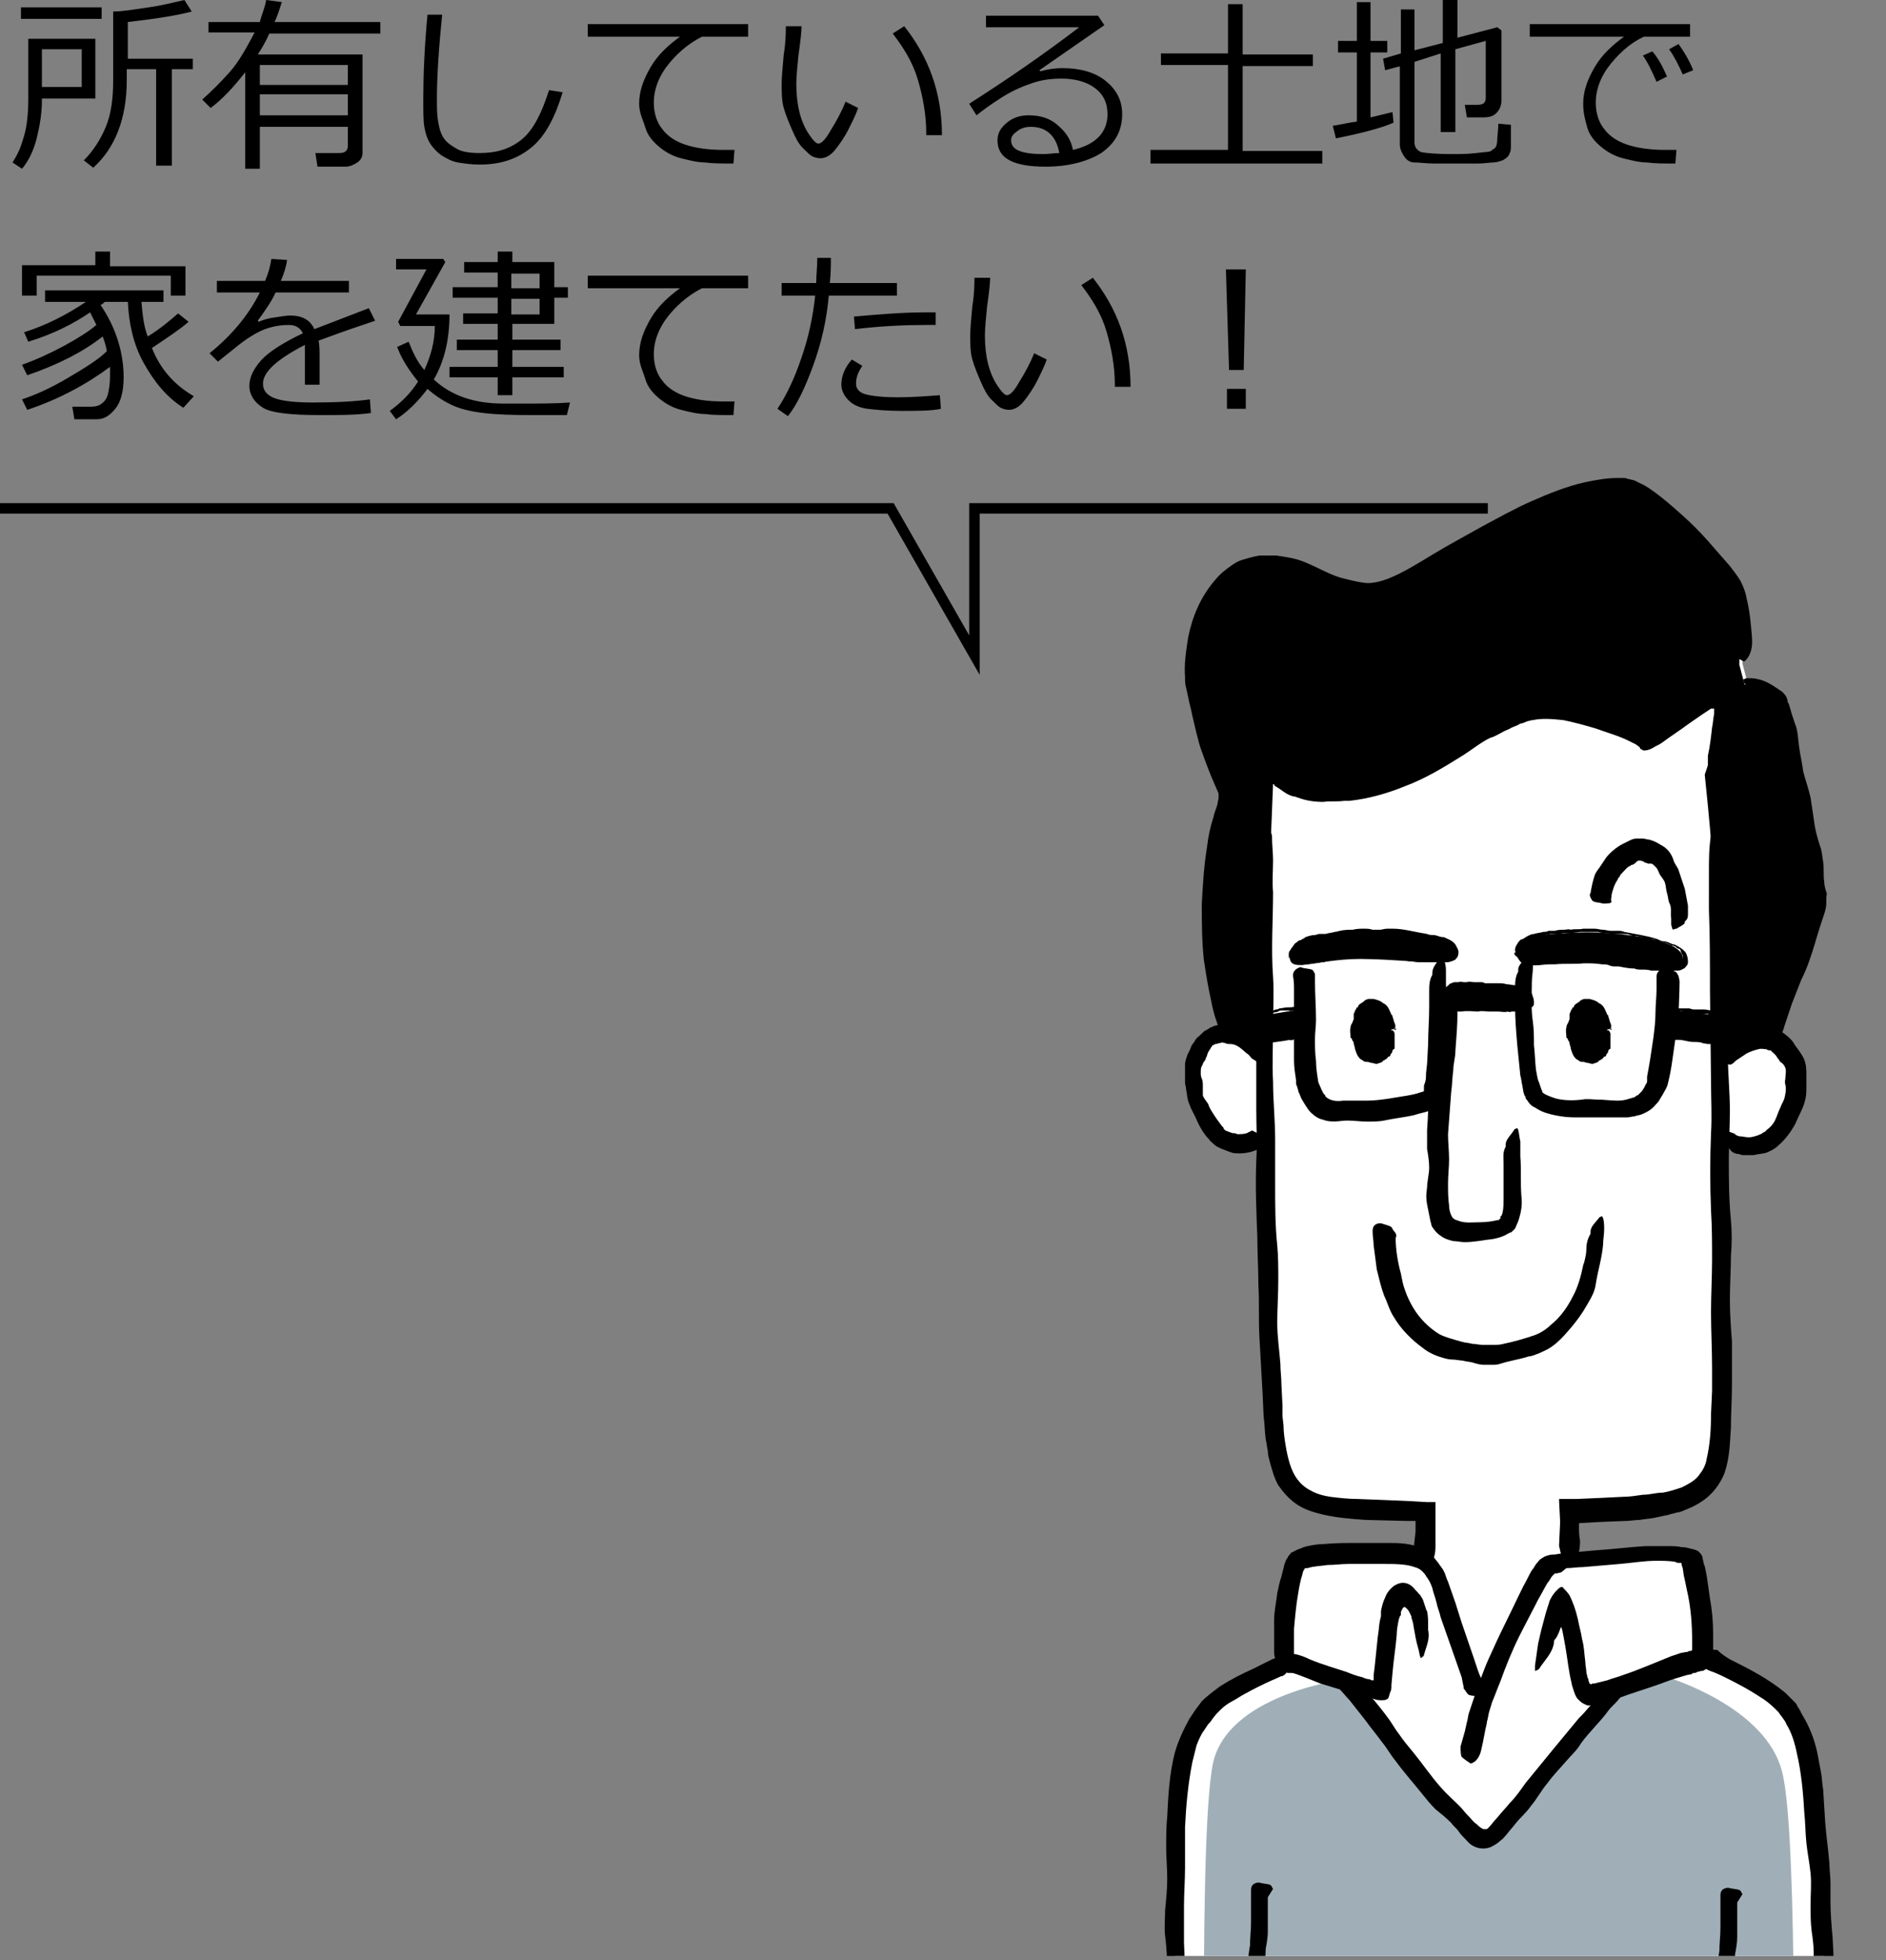 <svg version="1.1" id="レイヤー_1" xmlns="http://www.w3.org/2000/svg" xmlns:xlink="http://www.w3.org/1999/xlink" x="0" y="0" viewBox="0 0 180 187" xml:space="preserve"><rect x="0" y="0" width="180" height="187" fill="#808080" stroke="none"/><style>.st1{fill:#fff}.st2{fill:#a0afb7}</style><defs><path id="SVGID_12_" d="M99.8 37.3h79.6v149.3H99.8z"/></defs><clipPath id="SVGID_1_"><use xlink:href="#SVGID_12_" overflow="visible"/></clipPath><g clip-path="url(#SVGID_1_)"><path class="st1" d="M162.5 158.3c3.1 1.3 7 3.4 8.1 4.8 1.7 2.1 2.5 4.3 2.9 9.4 1.5 18.6-.1 39.8-.1 39.8h-61.1s-.6-24.8.3-40.3c.3-5.1 1.2-7.3 2.9-9.4 1.1-1.3 4.7-3.1 7.2-4.1v-.4c-.4-2.1.8-8.7 1.3-9.2.7-.6 6.7-.5 9.2-.5 2.4 0 3.3.6 4.3 2.6.8 1.6 3.9 11 3.9 11l.2.9c1.2-3.8 5.2-13.5 6.4-13.9 1.4-.4 13.4-1.2 13.8-.3.3.7 1.2 7.3.8 9.3l-.1.3z"/><path class="st1" d="M169.4 98.9c1-2.8 4.2-12.1 4.2-13.6 0-1.8-2.5-16.5-3.1-18.1-.6-1.5-3.7-2-3.7-2l-.5-1.9s.2-5.2-1-7.3c-1.2-2.2-8.1-9.2-10.5-9.2-7.9-.1-19.5 9.9-24.4 9.9-4.9 0-6.5-3.5-10.8-2.6-4.3.9-6 8.5-5.6 11.5.4 3 1.7 7.5 3 9.8.8 1.4-1.9 3.6-1.4 13.9.2 5 1.9 9.5 1.9 9.5h-.3c-.5 0-1 .1-1.4.5-3.2 2.5-1 8.6 1.4 9.4 2.4.7 3.5-.7 3.5-.7l.5-.3c0 12.7.1 25.6.6 29 .8 5.5 2.3 6.8 7.4 7 1.6.1 4.2.2 7.3.2v5.3l5 15.3 8.9-15.4-.4-5.1c4-.1 7.4-.4 9.2-.9 5.2-1.4 4.8-4.1 5-10.5.1-2.9.2-12.5.2-23.3l.2-1.3s1.1 1.4 3.5.7 5.1-6.8 1.9-9.4l-.6-.4z"/><path d="M117.2 98.9s-1.7-4.5-1.9-9.5c-.4-10.3 2.2-12.5 1.4-13.9-1.3-2.3-2.6-6.8-3-9.8-.4-3 1.2-10.5 5.6-11.5 4.3-.9 6 2.6 10.8 2.6 4.9 0 16.5-10 24.4-9.9 2.5 0 9.3 7 10.5 9.2 1.2 2.2 1 7.3 1 7.3l.5 1.9s3.1.4 3.7 2c.6 1.5 3.1 16.3 3.1 18.1 0 1.8-4.4 14.4-4.4 14.4s-1.9-1.1-4.7 1.2c0 0-.9-19.6-.9-20.5 0-.9-.6-6.6-.6-6.6s2.4-6.7 1.6-7.5c-.8-.9-7.3 4.2-7.3 4.2s-6-3.1-10.7-2.8c-4.7.3-10.9 7.7-16.5 7.8-5.6.1-8.3-.8-8.3-.8l-.8 20 .1 6c0-.1-1.2-1.7-3.6-1.9z"/><path class="st2" d="M128.4 160.2s-10.6 1.3-12.5 7.5c-1.6 5.1-.8 43.2-.8 43.2l56-1.1s.6-34.4-1-40.7c-1.5-6.3-11-9.1-11-9.1l-5.3 1.6s-11.4 13.9-12.4 13.9c-1.1 0-13-15.3-13-15.3z"/><path class="st2" d="M167.7 207.1c-.5-1.4-1.8-2.4-3.5-2.1-.2 0-.4.1-.6.1-.5-1.7-2.6-2.9-4.5-2-1.6.8-3.2 1.5-4.8 2.4-.6-1-1.8-1.7-3.2-1.4-2 .4-3.9.9-5.6 1.6-.6-.8-1.6-1.2-2.9-.9-2 .6-4.1 1.3-6.1 2-.6-1.6-2.9-2.4-4.6-1.8-.9.3-1.9.7-2.8 1.1-.7-1.5-2.5-2.4-4.2-1.5-2.7 1.5-5.5 2.5-8.3 3.7-3.8 1.6-1 7.4 2.8 5.7.4-.2.9-.4 1.3-.5.8 1.4 2.7 2.2 4.3 1.5 1.1-.4 2.2-.9 3.2-1.4.7 1.1 1.9 1.8 3.2 1.4 2-.5 3.9-1.1 5.8-1.8.7 1.7 2.9 2.7 5 1.3.4-.3.7-.5 1.1-.7 0 2.4 3 3.9 5.3 2.3 1.4-1 2.9-1.8 4.4-2.7.9.7 2.2 1.1 3.4.6 1.3-.5 2.6-1 3.9-1.4.3 1.6 1.6 2.9 3.5 2.4 1.5-.4 3-.8 4.5-1.3 4.1-1.4 3.1-7.3-.6-6.6z"/><path d="M164.3 99.8c.6-.5 1.2-1 1.9-1.3.4-.2.8-.2 1.2-.3.2 0 .5-.1.7-.1h.8l.4.1c.1 0 .2.1.4.1.2.1.5.2.7.4.4.3.7.6.9 1 .3.4.7.9.9 1.4.2.5.2 1 .2 1.5v1.4c0 .7-.2 1.4-.5 2-.2.4-.4.9-.6 1.3-.4.7-.9 1.4-1.6 2-.3.3-.7.5-1.2.7l-.6.1c-.2 0-.4.1-.6.1h-.8c-.2 0-.3 0-.5-.1-.4 0-.8-.2-1-.6 0-.1-.1-.1-.1-.1-.2-.1-.2-.3-.3-.5v-.7c0-.1.1-.2.2-.3h.1c.1.1.3.1.5.2.1 0 .2.1.3.2.1 0 .2.1.3.1.3 0 .6.1.9.1.3 0 .6-.1.9-.2.2-.1.3-.1.4-.2.1-.1.3-.1.4-.3.3-.2.6-.5.8-.9.2-.4.3-.8.5-1.2.1-.3.3-.6.4-.9.1-.4.2-.9.1-1.3-.1-.3 0-.5 0-.7 0-.3.1-.6 0-.9-.1-.3-.3-.5-.5-.6-.1-.2-.3-.4-.4-.6l-.2-.2-.1-.1s-.1 0-.1-.1c-.1-.1-.1-.1-.2-.1s-.2 0-.3-.1c-.2 0-.5-.1-.8 0-.4.1-.7.2-1.1.4l-.9.6c-.2.1-.3.3-.5.4-.1.1-.3.1-.7-.1l-.1-.1c-.2-.3-.5-.5-.6-.8-.1-.2 0-.3 0-.4l.4-.3zM120.3 109.5c-.8.5-1.8.6-2.6.5-.4-.1-.8-.3-1.1-.4-.2-.1-.5-.2-.7-.4-.2-.2-.4-.3-.5-.5-.6-.6-1-1.4-1.3-2.1l-.3-.6c-.1-.2-.2-.4-.3-.7-.2-.4-.2-.9-.3-1.4 0-.2-.1-.4-.1-.6v-.7-1.1c0-.2.1-.4.1-.5.1-.2.1-.4.2-.5.1-.2.2-.4.3-.7.1-.2.3-.4.4-.6.1-.2.3-.3.5-.5l.2-.2c.1-.1.2-.2.3-.2.1-.1.2-.1.3-.2.1-.1.3-.1.4-.2.3-.1.5-.1.8-.2 1-.1 1.8.3 2.5.6.1 0 .1.1.2.1.2.2.4.3.6.5.3.2.5.4.5.9 0 .1 0 .1.1.1.2.2 0 .7-.1 1.1 0 .1-.1.2-.2.3h-.2c-.2-.1-.3-.2-.5-.3-.2-.2-.3-.4-.5-.5-.5-.4-.9-.9-1.6-.9-.2 0-.3 0-.5-.1-.1 0-.3-.1-.4 0-.2 0-.3.1-.5.1-.1 0-.1.1-.2.1s-.1.1-.2.2c-.1.2-.2.3-.3.5-.1.2-.1.4-.2.5 0 .1-.1.3-.2.4-.1.1-.1.3-.2.4-.1.2-.1.4-.1.6 0 .2 0 .4.1.6.1.2.1.5.1.7v.9c.1.3.3.5.5.8.1.3.2.5.4.8.3.5.6.9.9 1.3.1.1.2.2.2.3l.1.1s.1.1.2.1c.2.1.3.1.5.2.2 0 .3 0 .5.1.3 0 .6 0 .9-.1.1 0 .1-.1.2-.1s.1-.1.2-.1c.1-.1.2 0 .6.2l.1.1c.2.2.5.5.6.8.1.2 0 .3-.1.4 0 0-.1.1-.3.1zM151.8 85.2c.1-.6.2-1.1.4-1.7.1-.3.3-.5.5-.8l.6-.9c.4-.5 1-1 1.6-1.3l.6-.3c.2-.1.4-.2.7-.2h.6c.2 0 .4.1.6.1.4.1.8.3 1.1.5.6.3 1 .8 1.2 1.4.1.4.4.7.5 1l.6 1.8c.1.5.2 1.1.3 1.6v.8c0 .2 0 .5-.3.7v.1c0 .2-.5.4-.8.6 0 0-.2 0-.3.1l-.1-.1c0-.1-.1-.3-.1-.4v-.6c-.1-.5.1-1-.2-1.5-.1-.3-.1-.6-.2-.9-.1-.3-.1-.7-.2-1-.1-.3-.4-.6-.5-.8-.1-.2-.2-.5-.3-.6-.2-.2-.4-.5-.7-.4-.2 0-.2-.1-.4-.1-.1-.1-.3-.2-.5-.2-.1 0-.2 0-.3.1l-.2.2c-.1 0-.1.1-.2.1s-.1 0-.2.1c-.3.1-.5.4-.8.7-.1.1-.2.2-.2.3-.1.1-.2.2-.2.3-.2.3-.3.5-.4.8-.1.3-.2.6-.2.8 0 .2-.1.3 0 .5 0 .1-.1.2-.6.2h-.2c-.3-.1-.7-.1-.9-.2-.2-.1-.2-.2-.2-.2-.2-.3-.2-.5-.1-.6zM133.2 118.1c0 1.1.2 2.3.5 3.4.1.5.2 1.1.4 1.6.2.6.5 1.2.8 1.7.3.5.7 1 1.1 1.4.4.4.9.8 1.4 1.1.6.3 1.4.5 2.1.7.3.1.7.1 1 .2.3 0 .7.1 1 .1h1c.3 0 .7 0 1-.1 1-.2 2-.5 2.9-.8.6-.2 1.2-.6 1.6-1 .9-.7 1.6-1.7 2.1-2.7.5-.9.8-2 1-3 0-.1.1-.2.1-.3.1-.4.2-.8.2-1.2 0-.5.1-1 .4-1.5v-.2c0-.5.5-.9.8-1.3 0-.1.2-.1.3-.2 0 .1.1.2.1.2.1.4.1.7.1 1.1 0 .5-.1.9-.1 1.4-.1 1.3-.5 2.5-.7 3.8-.1.8-.5 1.4-.9 2.1-.4.7-.9 1.4-1.5 2.1-.6.7-1.2 1.4-2 1.9-.3.2-.6.3-1 .5-.3.1-.7.3-1 .3-.9.3-1.8.4-2.7.7-.3.1-.5.1-.8.1h-.8c-.3 0-.7-.1-1-.2-.3-.1-.7-.1-1-.2-.3 0-.6-.1-1-.1-.3 0-.7-.1-1-.2-.7-.2-1.3-.5-1.8-.9-1.1-.8-2.1-1.8-2.8-3-.4-.6-.6-1.4-.9-2-.3-.8-.5-1.7-.7-2.5-.1-.8-.2-1.5-.3-2.3 0-.4-.1-.9-.1-1.3s.1-.7.6-.8h.2c.3.1.7.2.9.3.2.1.2.3.3.4.3.3.3.5.2.7zM163 72.1c.2-.9.3-1.8.4-2.7.1-.4.1-.9.2-1.3v-.4-.1H163.3l-.3.2-.6.4-1.3.9c-.8.6-1.6 1.1-2.4 1.7l-.3.2-.4.2c-.3.2-.7.4-1.1.4-.1 0-.2-.1-.2-.1-.1 0-.2-.1-.2-.2-.1-.1-.4-.3-.4-.3l-.6-.3c-1-.5-2.1-.8-3.2-1.2-1-.3-2.1-.6-3.1-.8-1-.1-2-.2-2.9 0-.2 0-.4.1-.5.1l-.5.2c-.2 0-.3.1-.5.2l-.5.2c-.3.2-.7.3-1 .5-.4.2-.7.4-1.1.5-1 .5-1.8 1.2-2.8 1.8-1.6 1-3.4 2.1-5.3 2.8-1.7.7-3.5 1.2-5.3 1.4h-.5c-.7.1-1.3 0-2 .1-.8 0-1.6-.1-2.4-.4-.1 0-.2-.1-.3-.1-.8-.1-1.3-.7-1.9-1-.1-.1-.1-.2-.2-.4.1 0 .2-.1.3-.1.5 0 1 0 1.6.1.7 0 1.3.1 2 .1h2.7c.4 0 .9-.1 1.3-.2s.9-.2 1.3-.3c.5-.2 1-.3 1.5-.5s1-.3 1.5-.5c1.1-.5 2.1-.9 3.1-1.6 1.1-.6 2-1.4 3.1-2.1.8-.6 1.8-1 2.7-1.5l.9-.4 1-.4c.3-.1.7-.2 1.1-.3.4-.1.7-.2 1.1-.2.8-.1 1.7-.1 2.5.1 1 .1 1.9.5 2.8.7.9.2 1.8.4 2.7.7.9.3 1.8.8 2.6 1.2l.5-.3.5-.4 2.2-1.6c.4-.3.8-.6 1.3-.8l.7-.4.5-.3.6-.3c.5-.2.9-.4 1.3-.4.2 0 .3 0 .5.1s.3.3.3.4c.1.2.1.3.2.6v.7c0 .3 0 .5-.1.8V68.1c-.2 1.1-.3 2.2-.5 3.3l-.3 1.8c-.1.5-.3.9-.8 1.1-.1 0-.1.1-.2 0-.3-.2-.7-.3-.9-.5-.1-.2-.1-.4-.1-.7v-1z"/><path d="M168.5 97.9c.4-1.2.8-2.3 1.2-3.5.2-.6.5-1.1.7-1.7.3-.6.5-1.3.7-2 .4-1.2.9-2.5 1.2-3.7.1-.4.2-.8.2-1.1v-.3-.2c0-.1 0-.3-.1-.5-.1-.7-.1-1.4-.3-2.2-.1-.7-.2-1.4-.4-2.1-.2-1.1-.5-2.2-.6-3.3-.1-.7-.3-1.5-.4-2.2-.2-1.3-.5-2.6-.8-3.8-.1-.6-.2-1.1-.4-1.7-.1-.6-.3-1.1-.4-1.6v-.3c0-.1 0-.2-.1-.2v-.1c0-.1-.1-.2-.2-.2-.3-.2-.6-.4-1-.8 0-.1-.1-.1-.2-.1-.4-.1-.7-.7-1.1-1.1-.1-.1-.1-.2-.1-.4.1 0 .2-.1.3-.1.4 0 .8 0 1.1.1.5.1.9.3 1.4.6l.9.6c.1.1.3.3.4.5l.1.3c0 .1 0 .2.1.3.1.3.2.6.3 1l.3.9c.3.7.3 1.5.4 2.2.1.8.3 1.6.4 2.4.2.8.5 1.6.7 2.5.1.7.2 1.3.3 2 .1.9.3 1.7.6 2.6.2.5.2 1 .3 1.5.1.6 0 1.3.1 1.9 0 .3.1.7.2 1 .1.1 0 .4 0 .6v.5c0 .3-.1.7-.2 1l-.3.9c-.4 1.2-.7 2.4-1.1 3.5-.2.6-.5 1.3-.8 1.9-.3.8-.6 1.5-.9 2.3l-.7 2.1c-.1.4-.3.8-.4 1.2-.1.3-.3.6-.8.6h-.2c-.3-.2-.6-.3-.8-.5-.1-.1-.1-.3-.1-.5l.5-.8zM164.9 59.4c-.1-.8-.3-1.6-.5-2.3-.1-.2-.1-.3-.2-.4-.1-.1-.2-.3-.3-.5-.2-.3-.5-.6-.8-1-1.1-1.3-2.3-2.5-3.5-3.7-1.2-1.1-2.4-2.3-3.8-3.2-.4-.2-.8-.4-1.1-.5h-1.2c-.9.1-1.8.3-2.8.5-1.7.5-3.5 1.2-5.1 2-1.7.8-3.3 1.7-5 2.6-2 1.1-3.9 2.4-6 3.4-1 .5-2 .9-3.2 1.2-.6.1-1.3.2-1.8.1-.3 0-.6 0-.9-.1-.3 0-.6-.1-.9-.2-1.1-.2-2.1-.7-3-1.1-.9-.4-1.8-.9-2.6-1.1-.7-.2-1.3-.2-2-.1-.3.1-.7.1-1 .2-.3.1-.6.2-.8.4-1.1.7-1.9 1.9-2.5 3.3-.4.9-.7 1.9-.9 2.8-.2 1-.3 2-.3 2.9 0 .4 0 .8.1 1.2.1.4.2.9.3 1.3.1.4.2.9.3 1.3.1.4.2.9.4 1.3.5 1.7 1.1 3.5 1.9 5v.1c.1.2.2.4.2.6 0 .2.1.4.1.6v.5c0 .1 0 .3-.1.4-.1.5-.2.9-.3 1.3-.2.8-.4 1.5-.6 2.3-.3 1.5-.5 3.1-.5 4.7 0 .3-.1.6-.1 1v3.5c.1.7.1 1.5.2 2.2 0 .4 0 .7.1 1.1v1.1c0 .2 0 .4.1.6.3 1.4.1 2.6.2 3.9 0 .2-.1.4-.2.5l-.3-.6c-.4-1-.7-1.9-.9-3-.3-1.3-.5-2.6-.7-3.9-.2-1.8-.2-3.6-.2-5.4.1-1.8.2-3.6.5-5.4.1-.9.3-1.9.6-2.8.1-.5.3-.9.4-1.3 0-.2.1-.4.1-.6v-.2-.2l-.3-.7c-.5-1.1-.9-2.2-1.3-3.3-.4-1.1-.6-2.2-.9-3.4-.1-.6-.3-1.2-.4-1.8l-.2-.9c-.1-.3-.1-.7-.1-1-.1-1.3.1-2.5.3-3.8.4-2 1.2-3.9 2.6-5.5.4-.5 1-1 1.6-1.4.3-.2.6-.4 1-.5.3-.1.7-.2 1.1-.3l.5-.1h1.6c.7.1 1.4.2 2.1.4 1.5.5 2.7 1.3 4 1.7.8.2 1.5.4 2.3.5.7.1 1.5-.1 2.3-.4 1.5-.6 2.9-1.5 4.4-2.4 1.5-.9 3-1.7 4.6-2.6 1.5-.8 3.1-1.7 4.7-2.4s3.3-1.4 5.1-1.8c1-.2 2-.4 3.1-.4h.4c.2 0 .4 0 .6.1.2 0 .3.1.5.1.2.1.3.1.4.2.5.2 1 .5 1.4.8 1 .7 1.9 1.5 2.8 2.3.9.8 1.7 1.6 2.5 2.5l2.1 2.4c.3.4.7.9 1 1.4.3.6.5 1.1.6 1.7.3 1.2.4 2.4.5 3.6.1 1-.1 1.8-.6 2.3-.1.1-.1.1-.2.1-.3-.2-.7-.3-.9-.7-.2-.2-.2-.8-.3-1.2v-.1c-.2-.4-.2-1.1-.3-1.7z"/><path d="M125.5 93.6c0 1.2.1 2.5.1 3.7 0 .6-.1 1.2-.1 1.8 0 .7 0 1.4.1 2.1 0 .6.1 1.3.2 1.9 0 .2.2.5.3.8l.2.4c.1.1.2.2.2.3.4.4 1 .5 1.7.4h2.3c.7 0 1.4-.1 2.1-.2 1.1-.2 2.2-.3 3-.6.1 0 .3-.1.3-.1v-.1-.2c0-.2 0-.3.1-.5.1-.3.1-.6.1-.9l.1-.9.1-1.9c0-1.2.1-2.3.1-3.5v-.3-1.2c0-.5 0-1.1.3-1.6v-.2c0-.5.4-.9.7-1.4 0-.1.2-.1.3-.2 0 .1.1.1.1.2.1.4.2.8.2 1.1v1.4c.1 1.3-.2 2.5 0 3.8.1.7 0 1.5-.1 2.2-.1.8-.2 1.6-.2 2.5 0 .4 0 .9-.1 1.3 0 .2 0 .5-.1.7 0 .1 0 .2-.1.4s-.1.3-.2.5c-.4.5-.8.7-1.2.8-.4.1-.8.2-1.1.3-.9.2-1.9.3-2.8.5-.5.1-1.1.1-1.6.1-.6 0-1.3-.1-1.9-.1-.6 0-1.3.2-2.1 0-.2-.1-.4-.1-.6-.2-.2-.1-.4-.2-.6-.4-.4-.3-.6-.7-.8-1l-.3-.5-.2-.5c-.1-.1-.1-.4-.2-.6 0-.1-.1-.2-.1-.3v-.3c-.1-.7-.2-1.3-.2-1.9v-2.1-4.7c0-.4 0-.8-.1-1.3 0-.3.1-.6.6-.8.1 0 .1-.1.2 0 .3.1.7.1 1 .2.2.1.2.3.3.4v.7z"/><path d="M123.1 91.3s0-1.3 2.1-1.7c2.1-.4 4.3-.7 6.9-.6 4.3.1 6.8.8 6.7 2.1-.1 1.2-3.8.5-8.1.4-4.8-.2-7.6 1.5-7.6-.2z"/><path d="M123.1 91.3c.1.1.2.1.2.1.1.1.2.1.2.2 0 0 0 .1.1.1.1.1.4.1.6.1H124.5c.4 0 .9-.1 1.3-.1.3 0 .6-.1.9-.2h.5c.6-.1 1.2-.2 1.9-.2h1.5c.3 0 .6.1 1 0 .3 0 .5 0 .8.1h.3c.3 0 .6.1.9.1H137.8c.2-.1.5-.1.7-.2.1-.1.2-.2.2-.3 0-.1-.1-.2-.1-.3-.1-.1-.1-.1-.1-.2s-.1-.2-.2-.2-.2-.1-.3-.1c-.1 0-.2-.1-.3-.1h-.1c-.3-.1-.7-.2-1.1-.3-.1 0-.3 0-.4-.1-.1 0-.3-.1-.4-.1h-.3c-.2 0-.5 0-.7-.1h-.1c-.1 0-.2-.1-.4-.1h-4.3c-.3 0-.5 0-.8.1-.3.1-.6.1-.9.1-.2 0-.5 0-.7.1-.4.1-.9.1-1.3.2-.3.1-.7.1-1 .2-.2.1-.3.1-.5.2h-.1c-.1 0-.2.1-.2.1l-.2.2-.2.2-.2.2-.1.1-.1.1c-.3-.1-.4 0-.5.1-.1 0-.1 0-.1-.2 0-.1 0-.3.1-.4.1-.1.1-.2.2-.3.1-.1.2-.3.3-.4.2-.1.3-.3.5-.3.2-.1.4-.2.5-.3.3-.1.6-.2.9-.2.1 0 .3-.1.4-.1h.6c.3-.1.6-.1.9-.2.2 0 .4-.1.5-.1.4-.1.8-.1 1.2-.1.4-.1.7-.1 1.1-.1.3 0 .5 0 .8.1h.7c.2 0 .4-.1.7-.1h.6c.5 0 1.1.1 1.6.2s1 .2 1.6.3c.2.1.4.1.6.1.3 0 .6.2.9.2h.1c.4.2.8.3 1.1.7.1.2.3.5.3.7 0 .1 0 .3-.1.5-.1.1-.2.3-.3.3-.2.1-.5.2-.7.2h-2.3-.1c-.3 0-.6 0-1-.1-.2 0-.4 0-.6-.1-.5 0-1-.1-1.5-.1H131.7c-.2-.1-.5 0-.7-.1h-1.7c-.9.1-1.8.1-2.7.3-.1 0-.2.1-.3.1h-.2c-.5.1-.9.1-1.4.2-.2 0-.5.1-.7 0-.1 0-.3 0-.4-.1-.1-.1-.3-.2-.4-.3-.1-.1-.1-.2-.2-.3-.2.1-.2.1.1 0zM137.6 95.5s-.4-1 1.2-1.5c.5-.1 4.6.1 5 .1 1.8.1 2.2.5 2.2 1.5s-4.8.6-6.1.6c-.8 0-2.2.3-2.3-.7z"/><path d="M137.6 95.5c.1 0 .1 0 .2.1.1 0 .1 0 .1.1v.1c.1.1.2.2.3.2h.2c.2.1.5.1.7.1h5.5c.2 0 .3-.1.5-.1h.2c.1 0 .2 0 .2-.1.1 0 .2-.1.2-.1 0-.1.1-.1.1-.1v-.1c0-.1.1-.2 0-.3 0-.1 0-.2-.1-.2v-.2c0-.1 0-.1-.1-.1s-.1-.1-.1-.1c-.1 0-.1 0-.2-.1h-.1c-.2-.1-.4-.1-.6-.1h-.2c-.1 0-.1 0-.2-.1h-.1c-.1 0-.3 0-.4-.1H143.4 138.6c-.2.1-.4.1-.5.2l-.2.2c-.1.1-.1.1-.1.2v.2s0 .1-.1.2c0 .1 0 .2-.1.2h-.1c-.1-.1-.1-.3 0-.5 0-.1 0-.2.1-.3 0-.1.1-.2.2-.3l.3-.3c.1-.1.2-.1.2-.2l.2-.1c.1 0 .2-.1.3-.1h.4c.2-.1.4 0 .5 0h.3c.2-.1.5 0 .7 0h.6c.1 0 .3 0 .4.1H142.9c.3 0 .6 0 .9.1.3 0 .6.1.9.1.1 0 .2.1.4.1s.3.1.5.1c.1.1.2.1.3.2l.2.2c0 .1.1.1.1.2.1.3.2.5.2.8v.2c0 .1-.1.2-.1.2-.1.1-.3.2-.4.2-.1.1-.3.1-.4.1-.2.1-.4.1-.6.2h-.6c-.1 0-.2.1-.4 0-.3.1-.6 0-.9 0h-.9c-.3 0-.7-.1-1 0-.5 0-1-.1-1.6 0h-.2-.9c-.1 0-.3 0-.5-.1s-.3-.2-.4-.4c0-.1 0-.1-.1-.2 0-.2 0-.2.2-.3zM158.5 98.2s-.5-1.6.5-1.8c.5-.1 4.6.4 5 .5 1.8.2 1.4 1.1 1.3 2.1-.1 1-4 .2-5.3.1-.9-.2-1.4-.4-1.5-.9z"/><path d="M158.5 98.2c.1 0 .1 0 .2.1.1 0 .1.1.1.1v.1l.1.1.1.1h.2c.2.1.4.1.6.2h.5c.1 0 .2.1.2.1.3 0 .6.1.9.1h.8c.2 0 .3.1.5.1h1.6c.1 0 .2 0 .4-.1.1 0 .3-.1.3-.2l.1-.1v-.2c0-.1 0-.2.1-.3 0-.1.1-.3.1-.4v-.3c0-.1 0-.1-.1-.2v-.1c0-.1 0-.1-.1-.1 0 0-.1 0-.1-.1h-.2-.1c-.2-.1-.3-.1-.5-.1h-.2c-.1 0-.1-.1-.2-.1h-.1c-.1 0-.2 0-.4-.1h-.1c-.1 0-.1 0-.2-.1h-.7c-.3 0-.6 0-.9-.1h-.5c-.1 0-.2 0-.2-.1-.1 0-.3-.1-.4 0h-1.4-.1l-.3.3v.5c0 .1 0 .2.1.3 0 .1 0 .1-.1.2.1.3.1.3 0 .4h-.1c-.1-.1-.1-.2-.1-.4v-.2-.6c0-.2.1-.4.3-.5.1-.1.2-.1.3-.2.1 0 .1 0 .2-.1h2.1c.1 0 .3.1.4.1h1c.3 0 .5.1.8.1.3.1.5.1.8.2.1 0 .2.1.3.1.2 0 .3.1.5.1.2.1.4.3.6.5.1.3.1.5.1.7 0 .2-.1.4-.1.6 0 .1 0 .2-.1.4-.1.3-.3.4-.5.5-.2 0-.4.1-.5.1-.1 0-.2.1-.3 0-.3.1-.6 0-.8 0h-.5c-.1-.1-.3 0-.4-.1-.3-.1-.6-.1-.9-.1-.5 0-.9-.2-1.4-.2h-.2-.1c-.2 0-.5-.1-.7-.1-.2-.1-.6-.2-.7-.6 0-.1 0-.1-.1-.2-.1 0-.1-.1.1-.1zM118.7 99.1s-.9-1.4 0-1.8c.5-.2 4.5-.9 4.9-.9 1.7-.3 1.6.6 1.8 1.7.2 1-3.8 1.3-5.1 1.5-.8.1-1.4 0-1.6-.5z"/><path d="M118.7 99.1h.2c.1 0 .1 0 .1.1v.1l.1.1h.4c.2.1.4 0 .6 0 .2 0 .3-.1.5-.1h.3c.3-.1.6-.1.9-.1h.3c.1 0 .2 0 .3-.1h.2c.2 0 .3 0 .5-.1.1 0 .3-.1.4-.1h.2c.2 0 .3 0 .5-.1s.4-.1.5-.2c.1-.1.2-.1.3-.2.1-.1.2-.2.2-.3V98v-.2-.3c-.1-.1 0-.3 0-.4 0-.1 0-.2-.1-.3 0-.1-.1-.1-.1-.2l-.1-.1c0-.1-.1-.1-.1-.1h-.1-.2-.6c-.1 0-.1.1-.2 0h-.2-.1c-.1 0-.2.1-.4 0H122.7h-.4c-.1 0-.2 0-.3.1-.3.1-.6.1-.9.2h-.3c-.1 0-.1 0-.2.1h-.2c-.1 0-.3 0-.4.1-.1.1-.3.1-.4.1-.1 0-.2 0-.4.1-.1 0-.2.1-.3.1h-.2l-.1.1c-.1.1-.2.2-.2.4 0 .1 0 .2.1.2 0 .1.1.2.1.3.1.1.1.2.1.3v.2c.1.2.1.3 0 .4-.1.1-.1 0-.1 0-.1-.1-.2-.2-.2-.3 0-.1-.1-.1-.1-.2-.1-.2-.2-.4-.2-.6 0-.2 0-.4.1-.6 0-.1.1-.2.2-.3.1 0 .1-.1.2-.1h.2c.1-.1.2-.1.3-.1.1 0 .2 0 .2-.1.1 0 .2-.1.3-.1.2-.1.4-.1.6-.1.2-.1.4-.1.5-.1h.4c.1 0 .2 0 .4-.1.1 0 .2-.1.3-.1.1 0 .2 0 .3-.1.3 0 .5-.1.8-.1.3 0 .5 0 .8-.1h.3c.2-.1.3 0 .5 0s.5.1.7.3c.2.2.3.5.3.7v1c0 .3-.2.5-.3.6-.2.1-.3.2-.5.2-.1 0-.2.1-.3.1-.2.1-.5.1-.8.2-.1 0-.1.1-.2.1s-.2.1-.3 0h-.4c-.3 0-.6.1-.9.1-.5.1-1 .1-1.4.2h-.2-.1c-.2.1-.5 0-.8.1-.3 0-.6-.1-.8-.4l-.1-.1c.1.1.1.1.3 0zM160.3 93.6c0 1.2-.1 2.5-.1 3.7 0 .6-.2 1.2-.3 1.8l-.3 2.1c-.1.7-.2 1.3-.4 2.1-.1.5-.3.7-.5 1.1l-.3.5c-.1.2-.2.3-.4.5-.3.4-.8.7-1.3.9-.2.1-.5.1-.7.2-.2 0-.5.1-.7.1h-4.5c-.6 0-1.2 0-1.8-.1-.6-.1-1.2-.2-1.9-.5-.2-.1-.4-.2-.7-.4-.1 0-.1-.1-.2-.1l-.2-.2c-.1-.1-.2-.3-.3-.4-.1-.1-.1-.2-.1-.2 0-.1-.1-.2-.1-.2l-.1-.3-.1-.6c-.1-.4-.1-.7-.2-1l-.1-1-.2-2c-.1-1.2-.2-2.4-.2-3.6v-.4-1.3c0-.5 0-1.1.3-1.6v-.2c0-.5.6-.9.9-1.3.1-.1.2-.1.4-.1 0 .1.1.2.1.2v1c0 .5-.1.9-.1 1.4 0 1.2-.1 2.5.1 3.8.1.7.1 1.5.1 2.2.1.8.1 1.6.2 2.4.1.4.1.8.3 1.2l.2.6c.1.2.1.2.1.3 0 0 .2.2.5.3.2.1.5.2.8.3.8.2 1.7.2 2.5.1.5-.1 1 0 1.5 0 .6 0 1.2.1 1.9.1s1.1-.2 1.5-.3c.1 0 .2-.1.2-.1.1-.1.1-.1.2-.1l.4-.4.2-.3.2-.4c.1-.1.1-.2.1-.3v-.4c.1-.5.2-1.1.3-1.7.1-.7.2-1.3.3-2 .1-.8.2-1.6.2-2.4 0-.7.1-1.5.1-2.2v-1.2c0-.3.1-.6.6-.8.1 0 .1-.1.2 0 .3.1.7.1 1 .3.2.1.2.3.3.4l.1.5z"/><path d="M144.7 90.8s.1-1.3 2.3-1.6c2.2-.2 4.8-.4 7.4-.1 4.3.4 6.4 1.3 6.2 2.5-.2 1.2-3.4.3-7.7-.1-4.9-.5-8.2 1-8.2-.7z"/><path d="M144.7 90.8c.1.1.2.1.2.1l.2.2s0 .1.1.1c.1.1.4.2.7.2H146.2c.4.1.9 0 1.3 0 .3 0 .6-.1 1-.1h.5c.6-.1 1.2-.1 1.9-.1h1.6c.3 0 .7.1 1 .1.3 0 .5 0 .8.1h.3c.3.1.6.1.9.1.4 0 .7.1 1.1.1.3 0 .5.1.8.1.3 0 .6 0 .9.1H159.7c.2-.1.5 0 .7-.1.1-.1.2-.2.2-.3v-.2c0-.1 0-.1-.1-.2 0-.1-.1-.2-.1-.3 0-.1-.1-.2-.2-.2s-.2-.1-.3-.2c-.1 0-.2-.1-.3-.1h-.1c-.3-.2-.7-.3-1.1-.4-.1 0-.3 0-.4-.1-.1-.1-.2-.1-.4-.1h-.2c-.2 0-.5-.1-.7-.2h-.1c-.1 0-.2-.1-.4-.1h-.1c-.2 0-.3 0-.5-.1s-.4-.1-.7-.1c-.6 0-1.1 0-1.7-.1-.2 0-.4 0-.7-.1h-1.6c-.3 0-.6.1-.9.1h-.7c-.4.1-.9.1-1.3.1-.4.1-.7.1-1.1.2-.2.1-.3.1-.5.2h-.1c-.1 0-.2.1-.3.1-.1 0-.1.1-.2.2s-.2.1-.2.2l-.2.2-.1.1s-.1.1-.2.1c-.2.3-.3.3-.4.4-.1 0-.1 0-.1-.2 0-.3.2-.5.3-.7.1-.1.2-.3.4-.3.2-.1.3-.2.5-.3.2-.1.4-.2.6-.2.3-.1.6-.1.9-.2.2 0 .3 0 .5-.1h.6c.3-.1.6-.1.9-.1.2 0 .4-.1.6 0 .4-.1.8 0 1.2-.1h1.1c.3 0 .5.1.8.1.2 0 .5.1.7.1h.7c.2 0 .4 0 .6.1.5.1 1.1.2 1.6.3.5.1 1 .2 1.6.4.2.1.4.2.6.2.3 0 .6.2.9.3h.1c.4.2.8.4 1.1.8.1.2.2.5.2.8 0 .1 0 .3-.1.4-.1.1-.2.3-.3.3-.3.2-.5.2-.7.2h-2.3-.1c-.3-.1-.6-.1-1-.1-.2 0-.4 0-.6-.1-.5 0-1-.1-1.5-.2h-.3c-.2 0-.4 0-.6-.1-.2-.1-.5-.1-.7-.1-.6-.1-1.2-.1-1.7-.1-.9.1-1.8 0-2.8.1h-.5c-.5 0-.9.1-1.4.1h-.7c-.3 0-.6-.2-.8-.5-.1-.1-.1-.2-.2-.3-.4-.3-.3-.4-.1-.5zM132.8 98.2c0 1.4-.7 2.6-1.6 2.6-.9 0-1.6-1.1-1.6-2.6 0-1.4.7-2.6 1.6-2.6.9 0 1.6 1.1 1.6 2.6z"/><path d="M132.9 98.2c-.1 0-.3 0-.4-.1-.2 0-.2-.1-.2-.1l.1-.1v-.3s-.1 0 0 0c.1-.2 0-.3 0-.5 0-.1-.1-.2-.2-.3v-.2c-.2-.1-.2-.3-.4-.5l-.1-.1s-.1-.1-.2 0c0 0-.1 0-.1-.1-.1-.1-.2-.1-.3 0-.1.1-.1.1-.2 0 0 0 0 .1-.1.1s-.2.1-.2.2-.1.2-.2.3c0 .1-.1.2-.1.3v.3s0 .1-.1.1c0 0-.1.1 0 .2 0 .1 0 .1-.1.2.1.1-.1.2-.1.3 0 .1-.1.1-.1.2v.2s0 .1-.1.1-.1.1 0 .1 0 .1.1.1l.1.1c0 .1.1.3.1.4l.1.1V99.5c.1.1.1.1 0 .3v.2c.1 0 .1.1.1.2s.1.1.2.2c.2.1.3.1.5.2h.2s.1 0 .1-.1h.1c.1 0 .2 0 .2-.1s.1-.2.2-.3c0-.1.1-.1.1-.2 0-.2.2-.3.2-.4 0-.1.1-.2.1-.4 0-.1-.1-.1-.1-.2s0-.1-.1-.2v-.2s.1-.1.3-.1c.1 0 .2-.1.3-.1.4 0 .4 0 .4.1.1.1.1.2.1.3v1.3s0 .1-.1.1l-.1.1c0 .2-.1.3-.2.4 0 .1 0 .2-.2.2-.1.2-.3.3-.5.4-.1.2-.4.2-.6.3-.2 0-.3-.1-.5-.1-.1 0-.3-.1-.4-.1-.1 0-.3 0-.4-.1-.1-.1-.2-.1-.3-.2-.2-.2-.3-.4-.4-.7-.1-.2-.1-.5-.2-.7 0-.1 0-.2-.1-.3-.1-.1 0-.2-.2-.3 0-.3-.1-.7 0-1 0-.2.1-.3.2-.5 0-.1.1-.2.1-.3v-.5c.1-.1.1-.3.2-.4.1-.1 0-.2.2-.2 0-.3.4-.4.6-.6l.1-.1c.1 0 .2-.1.3-.1h.5c.4.1.7.2.9.4.5.2.6.7.8 1.1l.1.1v.1c.1.2.1.4.2.6.1.2.1.4 0 .6v.1c.3-.2.2-.2-.2-.1zM153.4 98.2c0 1.4-.7 2.6-1.6 2.6-.9 0-1.6-1.1-1.6-2.6 0-1.4.7-2.6 1.6-2.6.9 0 1.6 1.1 1.6 2.6z"/><path d="M153.5 98.2c-.1 0-.3 0-.4-.1-.2 0-.2-.1-.2-.1l.1-.1v-.3s-.1 0 0 0c.1-.2 0-.3 0-.5 0-.1-.1-.2-.2-.3v-.2c-.2-.1-.2-.3-.4-.5l-.1-.1s-.1-.1-.2 0c0 0-.1 0-.1-.1-.1-.1-.2-.1-.3 0-.1.1-.1.1-.2 0 0 0 0 .1-.1.1s-.2.1-.2.2-.1.2-.2.3c0 .1-.1.2-.1.3v.3s0 .1-.1.1c0 0-.1.1 0 .2 0 .1 0 .1-.1.2.1.1-.1.2-.1.3 0 .1-.1.1-.1.2v.2s0 .1-.1.1-.1.1 0 .1 0 .1.1.1l.1.1c0 .1.1.3.1.4l.1.1V99.5c.1.1.1.1 0 .3v.2c.1 0 .1.1.1.2s.1.1.2.2c.2.1.3.1.5.2h.2s.1 0 .1-.1h.1c.1 0 .2 0 .2-.1s.1-.2.2-.3c0-.1.1-.1.1-.2 0-.2.2-.3.2-.4 0-.1.1-.2.1-.4 0-.1-.1-.1-.1-.2s0-.1-.1-.2v-.2s.1-.1.3-.1c.1 0 .2-.1.3-.1.4 0 .4 0 .4.1.1.1.1.2.1.3v1.3s0 .1-.1.1l-.1.1c0 .2-.1.3-.2.4 0 .1 0 .2-.2.2-.1.2-.3.3-.5.4-.1.2-.4.2-.6.3-.2 0-.3-.1-.5-.1-.1 0-.3-.1-.4-.1-.1 0-.3 0-.4-.1-.1-.1-.2-.1-.3-.2-.2-.2-.3-.4-.4-.7-.1-.2-.1-.5-.2-.7 0-.1 0-.2-.1-.3-.1-.1 0-.2-.2-.3 0-.3-.1-.7 0-1 0-.2.1-.3.2-.5 0-.1.1-.2.1-.3v-.5c.1-.1.1-.3.2-.4.1-.1 0-.2.2-.2 0-.3.4-.4.6-.6l.1-.1c.1 0 .2-.1.3-.1h.5c.4.1.7.2.9.4.5.2.6.7.8 1.1l.1.1v.1c.1.2.1.4.2.6.1.2.1.4 0 .6v.1c.2-.2.2-.2-.2-.1zM139.1 96.6c0 1.2-.1 2.4-.2 3.7 0 .6-.2 1.2-.2 1.8-.1.7-.1 1.4-.2 2.1-.1 1.3-.2 2.6-.3 4 0 .8.1 1.6.1 2.4 0 .8-.1 1.5-.1 2.3 0 .7 0 1.4.1 2.1 0 .5.2 1 .3 1.1 0 .1.1.1.2.2s.3.1.5.2c.6.2 1.3.1 2 .1.6 0 1.2-.1 1.6-.2h.1s.1 0 .1-.1c.1 0 .1-.1.1-.1v-.1s0-.1.1-.1c0-.1.1-.2.1-.3.1-.4.1-.9.1-1.5v-.8-.9-.3-1.2c0-.5-.1-1.1.2-1.6v-.2c0-.5.5-.9.8-1.4 0-.1.2-.1.3-.2 0 .1.1.1.1.2.1.4.1.7.2 1.1v1.4c.1 1.3 0 2.5.1 3.8.1.8 0 1.5-.3 2.4-.1.2-.2.5-.3.7l-.3.3s-.1.1-.2.1l-.2.1c-.5.3-.9.4-1.4.5-.9.1-1.8.3-2.7.3-.4 0-.7-.1-1.1-.1-.4-.1-.8-.2-1.2-.5-.3-.2-.5-.4-.7-.7-.1-.1-.2-.3-.2-.4 0-.1-.1-.3-.1-.4l-.3-1.5c-.1-.5-.1-1 0-1.6 0-.6.2-1.3.2-1.9 0-.6-.1-1.2-.2-1.8v-1.8c.1-1.2.1-2.4.2-3.7 0-.7.2-1.4.3-2 .1-.8.1-1.6.2-2.4 0-.7.1-1.5.1-2.2v-1.2c0-.3.1-.6.6-.8h.2c.3.1.7.1.9.3.2.1.2.3.3.4l.1.4zM148.9 145.2l-.1-2v-.2h1.7l2.3-.1 2-.1c.7 0 1.3-.1 2-.2.7 0 1.2-.2 1.9-.2.6-.1 1.2-.3 1.8-.5.6-.3 1.2-.6 1.6-1.1.4-.5.7-1 .8-1.7.3-1.3.4-2.7.4-4.2l.1-2.2v-2.2c0-1.8-.1-3.6-.1-5.3 0-1.7.1-3.4.1-5s0-3.1-.1-4.7c-.1-2.5-.1-4.9 0-7.4.1-1.6 0-3.3 0-4.9l-.1-8.7c0-2.6 0-5.2-.1-7.7V86v-2.8c0-1.2 0-2.4.2-3.5v-.5c0-1.1.5-2 .8-3 0-.2.2-.2.3-.4 0 .2.1.3.1.5.1.8.1 1.6.2 2.4v3.1c.1 2.8 0 5.5.2 8.3.1 1.6 0 3.3 0 4.9v5.4c0 1.9.2 3.7.2 5.6 0 1.5-.1 3-.1 4.5 0 2 0 3.9.2 5.9.1 1.1.1 2.3 0 3.4 0 1.4-.1 2.8-.1 4.2 0 1.3.1 2.7.2 4v4.1c0 1.4-.1 2.7-.1 4.1-.1 1.4-.1 2.8-.6 4.3-.3.8-.9 1.7-1.6 2.3-.7.6-1.5 1-2.3 1.3-.2.1-.5.2-.7.2-.2.1-.5.1-.7.2l-1.4.3c-.5.1-.9.1-1.4.2-.5 0-.9.1-1.4.1l-2.5.1-1.8.1c-.1 0-.1.1-.1.1v.2c0 .4 0 .9.1 1.4 0 .7-.1 1.4-.5 1.8-.1 0-.1.1-.2.1-.3-.1-.7-.2-1-.5-.2-.2-.2-.6-.3-.9v-.1l.1-2.2zM135.1 146.1v-1h-.8l-4-.1c-1.3-.1-2.7-.2-4-.5-.8-.2-1.6-.4-2.4-.9-.8-.5-1.4-1.2-1.9-1.9-.4-.7-.6-1.5-.8-2.2-.1-.4-.2-.7-.2-1.1-.1-.4-.1-.7-.2-1.1-.1-.7-.1-1.5-.2-2.2l-.1-2.2c-.1-1.8-.2-3.5-.3-5.3-.1-1.7 0-3.3-.1-5 0-1.5-.1-3.1-.1-4.6-.1-2.4-.2-4.9-.1-7.3.1-1.6 0-3.2 0-4.8V89.8v-.7-2.7c0-1.2 0-2.3.3-3.4v-.5c0-1.1.5-2 .8-2.9l.3-.3c0 .2.1.3.1.5 0 .8.1 1.6.1 2.3 0 1-.1 2 0 3 0 2.7-.2 5.4 0 8.1.1 1.6 0 3.2 0 4.8 0 1.7-.1 3.5 0 5.2 0 1.8.2 3.7.2 5.5v4.4c0 1.9 0 3.8.2 5.7.1 1.1.1 2.2.1 3.3 0 1.4-.1 2.7-.1 4.1 0 1.3.2 2.6.3 3.9 0 .7.1 1.3.1 2l.1 2v1l.1.9c0 .6.1 1.3.2 1.9.2 1.2.5 2.4 1.1 3.2.3.4.7.8 1.3 1.1.5.3 1.2.5 1.9.6.8.1 1.7.2 2.5.2l2.6.1 2.4.1 1.7.1h.8v4.2c0 .7-.1 1.3-.6 1.8-.1 0-.1.1-.2.1-.3-.2-.7-.2-1-.5-.2-.2-.2-.6-.3-.9v-.1l.2-1.8z"/><g><path d="M139.5 160l-2-5.7c-.1-.5-.3-.9-.4-1.4-.1-.5-.3-.9-.4-1.4-.1-.3-.2-.5-.3-.7-.1-.1-.1-.2-.2-.3-.1-.1-.1-.2-.2-.3-.3-.4-.6-.6-1-.7-.8-.3-1.9-.3-3-.3h-3.3c-.7 0-1.3.1-2 .1-.6.1-1.3.1-1.9.3h-.2s-.1 0-.1.1c0 0 0 .1-.1.1 0 .1-.1.3-.1.4-.2.6-.3 1.2-.4 1.8-.2 1.1-.3 2.3-.4 3.4v2.4h.1c.5.1 1 .3 1.4.5 1.2.5 2.3.8 3.5 1.2.5.2 1 .4 1.5.5.2.1.5.2.7.2l.2.1h.2v-.5l.1-.8c.1-1 .2-1.9.3-2.9.1-.5.1-1 .2-1.5l.1-.4v-.5c.1-.5.2-.9.4-1.3.1-.3.3-.6.5-.8.2-.2.3-.3.5-.4.2-.1.4-.2.7-.2.5 0 .9.3 1.2.7l.2.2c.1.1.1.2.2.2.1.2.2.3.3.5l.2.6.1.3c0 .1.1.2.1.2.1.5.1.9.1 1.4v.4c.2.9-.2 1.6-.4 2.4 0 .1-.2.2-.3.3 0-.1-.1-.2-.1-.3-.1-.6-.3-1.1-.4-1.7l-.2-1.1c0-.2-.1-.4-.1-.5-.1-.2-.1-.4-.1-.4-.1-.2-.2-.5-.4-.7-.1-.1-.2-.2-.3-.2-.1.1-.2.2-.2.3-.1.1-.1.2-.1.4 0 .1 0 .1-.1.2l-.1.3c-.1.5-.2 1-.2 1.5-.1 1.2-.3 2.4-.4 3.6l-.1 1.1c0 .3 0 .5-.1.7-.1.2-.1.4-.2.6-.2.2-.4.2-.6.2-.2 0-.5 0-.7-.1-.1 0-.2-.1-.4-.1l-.3-.1-.5-.1c-1.4-.4-2.7-.8-4-1.2l-1.5-.6c-.3-.1-.5-.2-.8-.3-.1 0-.2-.1-.4-.1h-.1-.2c-.1 0-.2 0-.3-.1-.3-.1-.5-.2-.7-.5-.2-.2-.2-.5-.3-.8-.1-.3-.1-.5-.1-.7v-.6-2.3c0-.9.2-1.7.3-2.6.1-.5.2-1 .4-1.6l.2-.8.1-.4c.1-.2.1-.4.3-.6 0-.1.1-.2.2-.3.1-.1.1-.2.2-.2l.6-.3c.1 0 .2-.1.3-.1l.2-.1c.1 0 .3-.1.4-.1.5-.1 1-.2 1.6-.2 1-.1 2.1-.1 3.1-.1h3c1 0 2.2 0 3.4.6.2.1.3.2.5.3.1.1.3.2.4.4.2.3.5.6.6.8.1.1.2.3.3.4l.2.4c.1.3.2.6.3.8l.7 2 .6 1.9 1.2 3.5c.2.6.4 1.3.7 1.9.2.5.2 1-.1 1.5l-.1.1c-.3 0-.7 0-1-.1-.2-.1-.3-.4-.5-.6v-.1l-.2-1z"/></g><g><path d="M139.8 165.2l.2-.9c.1-.3.1-.6.2-.9l.6-1.8c.4-1.1.8-2.3 1.3-3.4s1-2.2 1.5-3.2c.6-1.2 1.2-2.5 1.8-3.7.3-.5.5-1 .8-1.5.2-.2.3-.5.5-.7.1-.1.2-.3.4-.4.1-.1.2-.1.3-.2.1 0 .2-.1.3-.1.3-.1.5-.1.7-.1l.6-.1 1.1-.1 2.2-.2c1.6-.1 3.1-.3 4.7-.4h2.3c.4 0 .8 0 1.2.1.2 0 .3 0 .7.1.3.1.6.1.9.3.2.2.4.4.4.7.1.3.1.6.2.7l.2 1 .3 2.1c.2 1.1.3 2.2.3 3.3v1.7c0 .2-.1.9-.3 1.3-.1.2-.3.4-.5.5-.1.1-.2.1-.3.1l-.4.1-.2.1h-.1c-.1 0-.2 0-.2.1l-.5.1c-.3.1-.7.2-1 .3-.7.2-1.4.5-2 .7l-2.7.9c-.5.2-.9.3-1.4.5l-.7.2c-.1 0-.2.1-.4.1l-.7.2h-.4c-.1 0-.3 0-.4-.1-.3-.1-.5-.3-.7-.5-.2-.2-.3-.5-.4-.8-.1-.3-.2-.6-.2-.7-.3-1.2-.4-2.4-.6-3.5-.1-.6-.2-1.1-.3-1.6l-.1-.3v-.1-.1.2l-.1.2c0 .1-.1.2-.1.3-.1.2-.2.5-.4.7-.1.1-.1.3-.1.4-.2 1-.9 1.6-1.4 2.4-.1.1-.3.2-.4.2v-.5l.3-2.1c.1-.4.2-.9.3-1.3l.4-1.5c.1-.4.3-.9.4-1.3.2-.4.4-.7.6-.9l.3-.3c.1 0 .1-.1.2-.1s.2 0 .2.1c.2.2.4.4.6.7.3.6.6 1.4.8 2.3.1.6.3 1.2.4 1.9.2.7.2 1.4.3 2.1 0 .4.1.7.1 1 0 .2.1.3.1.5l.1.2v.1c0 .1.1.2.1.3.1.1.2.1.3 0h.2c.1 0 .3-.1.4-.1l.8-.2c.5-.2 1-.3 1.5-.5 1.5-.5 3.1-1.2 4.6-1.8l.9-.3.5-.1c.1 0 .2 0 .3-.1h.2l.1-.1v-.2-.5c0-1.6-.1-3.3-.5-5-.1-.5-.2-1-.3-1.4l-.1-.7-.1-.3v-.1s0-.1-.1-.1h-.1c-.1 0-.3 0-.4-.1-.6-.1-1.2-.1-1.8-.1-1.2 0-2.3.2-3.5.3-1.2.1-2.4.2-3.5.3-.5 0-1.1.1-1.6.1l-.5.4-.4.1h-.2l-.2.2c-.2.2-.3.5-.5.7-.3.5-.6 1.1-.9 1.6-.6 1.2-1.2 2.3-1.8 3.5-.7 1.4-1.3 2.9-1.8 4.3-.3.7-.5 1.3-.8 2-.1.3-.2.7-.3 1l-.1.5c0 .1-.1.3-.1.5-.2.8-.3 1.6-.5 2.4-.1.6-.4 1.2-.9 1.4-.1 0-.1.1-.2 0-.3-.2-.6-.4-.8-.6-.1-.2-.1-.6-.1-.9v-.1l.4-1.4z"/></g><g><path d="M121.4 160.3c-.9.4-1.7.8-2.6 1.3-.4.2-.8.5-1.2.7-.4.2-.8.5-1.1.8l-.2.2-.2.2-.4.5c-.1.2-.3.4-.4.5l-.2.3-.2.3c-.3.4-.5.9-.7 1.4l-.2.8-.1.4-.1.4c-.4 2-.6 4.1-.7 6.2v3.9c0 1.2-.1 2.4-.1 3.7v3.4c.1 1.8.1 3.6 0 5.4-.1 1.2 0 2.4 0 3.6 0 2.1 0 4.2.1 6.3l.1 5.6v2.6c0 .9 0 1.7-.2 2.5v.4c0 .8-.5 1.5-.8 2.2 0 .1-.2.2-.3.3 0-.1-.1-.2-.1-.4-.1-.6-.1-1.2-.2-1.7v-2.2c-.1-2 .1-4-.1-6-.1-1.2 0-2.4 0-3.6v-3.9c0-1.4-.2-2.7-.2-4.1 0-1.1.1-2.2.1-3.3 0-1.4 0-2.8-.2-4.3-.1-.8 0-1.7 0-2.5.1-1 .2-2 .2-3s-.1-2-.1-2.9c0-1 0-2 .1-3 .1-2 .2-4 .7-6 .3-1.1.8-2.2 1.4-3.3l.6-.9.6-.8c.6-.6 1.2-1 1.7-1.4 1.1-.7 2.1-1.2 3.2-1.7l1.8-.9c.5-.2 1-.3 1.4 0l.1.1c0 .3.1.7 0 1-.1.2-.3.4-.5.5h-.1l-.9.4z"/></g><g><path d="M165.1 158.3c1.8.9 3.6 1.8 5.3 3.2l.3.3.3.3.3.3c.1.1.2.2.2.3.1.2.3.4.4.7l.4.7c.6 1.1 1 2.3 1.2 3.4.1.5.2 1.1.3 1.6.1.5.1 1.1.2 1.6l.1 1.6.1 1.6c.1 1.3.3 2.6.4 3.9 0 .6.1 1.2.1 1.8v1.8c0 1.1.1 2.3.2 3.4.1 1.8.2 3.6.1 5.4-.1 1.2 0 2.4 0 3.6v6.3l-.1 5.7c0 .2 0 .4-.1.6 0 .7-.1 1.4-.1 2 0 .9-.1 1.7-.4 2.5 0 .1-.1.2-.1.4 0 .8-.6 1.4-.9 2.1-.1.1-.2.1-.4.2 0-.1-.1-.2-.1-.4v-1.7c0-.7.1-1.5.1-2.2 0-2 .3-4 .2-6-.1-1.2.1-2.4.1-3.6 0-1.3.1-2.6.1-3.9 0-1.4-.1-2.7-.2-4.1v-3.3-2.1c0-.7-.1-1.4-.2-2.1-.1-.8-.1-1.6-.1-2.5 0-1 .1-2 0-3s-.3-1.9-.4-2.9c-.1-1-.1-2-.2-2.9-.1-1.9-.3-3.9-.7-5.6-.2-1-.5-2-1-2.8-.1-.3-.3-.5-.5-.8-.1-.1-.2-.3-.3-.4l-.3-.3c-.4-.4-.9-.8-1.4-1.1-.9-.6-2-1.2-3-1.7-.6-.3-1.2-.6-1.8-.8-.5-.2-.9-.5-.9-1.1v-.2c.2-.3.4-.6.7-.7.2-.1.5 0 .8 0h.1c.5.5.9.7 1.2.9z"/></g><g><path d="M165.8 181.5v3.3c0 .5-.1 1.1-.2 1.6 0 .6-.1 1.3-.1 1.9 0 1.2-.1 2.4-.1 3.6 0 .7.1 1.5.1 2.2v2.1c0 .6 0 1.3.1 1.9.1 1 .1 2 0 3-.1.7 0 1.3 0 2v7c0 .4-.1.8 0 1.1 0 .5 0 1-.3 1.4v.2c0 .5-.5.8-.9 1.2-.1.1-.2.1-.3.1 0-.1-.1-.1-.1-.2 0-.3-.1-.7-.1-1 0-.4.1-.8.1-1.2 0-1.1.2-2.2.1-3.4-.1-.7 0-1.3.1-2 0-.7.1-1.5.1-2.2 0-.8-.1-1.5-.2-2.3 0-.6.1-1.2.1-1.8 0-.8 0-1.6-.2-2.4-.1-.5-.1-.9 0-1.4 0-.6.1-1.1.1-1.7 0-.5-.2-1.1-.2-1.6v-1.7-3.3c0-.6.1-1.2.2-1.8 0-.7.1-1.5.1-2.2v-2-1.1c0-.3.1-.6.6-.7h.2c.3.1.7.1 1 .2.2.1.2.3.3.4l-.5.8z"/></g><g><path d="M121 181v3.3c0 .5-.1 1.1-.2 1.6 0 .6-.1 1.3-.1 1.9 0 1.2-.1 2.4-.1 3.6 0 .7.1 1.5.2 2.2v2.1c0 .6 0 1.3.1 1.9.1 1 .1 2 0 3-.1.7 0 1.3 0 2l.1 3.5.1 3.2V210.7c0 .5 0 1-.3 1.4v.2c0 .5-.5.8-.8 1.2 0 .1-.2.1-.3.1 0-.1-.1-.1-.1-.2 0-.3-.1-.6-.1-1v-1.2c-.1-1.1.1-2.3 0-3.4-.1-.7 0-1.3 0-2s.1-1.5 0-2.2c0-.8-.2-1.5-.2-2.3v-1.8c0-.8 0-1.6-.2-2.4-.1-.5-.1-.9 0-1.4 0-.6.1-1.1.1-1.7 0-.5-.2-1.1-.2-1.6v-1.7c0-1.1 0-2.2.1-3.3 0-.6.1-1.2.2-1.8 0-.7.1-1.5.1-2.2v-2-1.1c0-.3.1-.6.6-.7h.2c.3.1.7.1 1 .2.2.1.2.3.3.4l-.5.8z"/></g><g><path d="M129.9 160.7c.8 1 1.7 2 2.5 3.1.4.5.7 1.1 1.1 1.6.4.6.9 1.2 1.4 1.8.9 1.1 1.7 2.3 2.6 3.3.6.7 1.2 1.2 1.8 1.8.3.3.5.6.8.9.3.3.5.6.8.8.3.3.6.5.7.5H141.9c.3-.2.6-.7 1-1.1.4-.5.8-.9 1.2-1.4.6-.6 1-1.2 1.5-1.9l2.7-3.3 2.4-2.9.3-.3c.3-.3.6-.7.9-1 .4-.5.7-.9 1.3-1.1.1 0 .1-.1.2-.2.3-.4 1-.4 1.5-.6.1 0 .2.1.4.1 0 .1 0 .2-.1.3-.2.3-.4.7-.7 1-.3.4-.7.7-1 1.1-.8 1.1-1.8 2-2.6 3.1-.4.7-1 1.2-1.5 1.8-.6.7-1.2 1.3-1.7 2-.6.7-1 1.5-1.6 2.2-.4.6-1 1.1-1.4 1.6-.3.4-.6.7-.9 1.1-.2.2-.3.4-.6.6-.2.2-.5.4-.9.6-.5.2-1 .2-1.5 0s-.7-.5-.9-.7c-.3-.3-.5-.5-.7-.8-.2-.3-.5-.5-.7-.8-.5-.5-1-.9-1.5-1.3-.5-.5-.9-1-1.3-1.5-.8-1-1.7-2-2.5-3.1-.5-.6-.8-1.2-1.3-1.8-.5-.7-1.1-1.4-1.6-2.1l-1.5-1.9c-.3-.3-.6-.7-.9-1-.2-.3-.3-.6-.1-1l.1-.1c.3-.1.6-.3.9-.4.2 0 .3.1.5.2l.6.8z"/></g></g><g><path d="M4 9.4v.2c0 1.2-.2 2.4-.5 3.6-.3 1.2-.8 2.2-1.4 2.9l-.9-.6c.3-.5.6-1 .8-1.6s.4-1.2.5-1.8c.1-.6.2-1.5.2-2.5V3.7h6.4v5.7H4zM2 1.8V.7h7.7v1.1H2zm5.8 2.9H4v3.6h3.8V4.7zm7.1 11.1V6.6h-2.8v1c0 3.7-1.1 6.5-3.2 8.4l-.9-.7c.9-.9 1.6-2 2.1-3.2s.7-2.7.7-4.4V1.1c.9 0 2-.2 3.4-.4s2.5-.5 3.4-.7l.7 1.1c-1.5.4-3.5.7-6.1 1v3.5h6.2v1h-2v9.2h-1.5zM33.2 12.1h-8.4v4h-1.4V6.9c-1.1 1.4-2.2 2.6-3.3 3.4l-.8-.8c.9-.8 1.7-1.6 2.6-2.6s1.6-2.3 2.4-3.8h-4.4v-1h4.9c.2-.8.5-1.4.6-2.1l1.5.2c-.2.6-.4 1.3-.7 1.9h10.1v1.1H25.7c-.3.7-.7 1.4-1.1 2h10v9.4c0 .4-.2.7-.5.9s-.7.4-1.1.4h-2.7l-.2-1.3h2.3c.5 0 .8-.2.8-.7v-1.8zm0-4V6.2h-8.4v1.9h8.4zM24.8 11h8.4V9h-8.4v2zM53.7 8.8c-.7 2.3-1.6 4.1-2.9 5.2s-2.9 1.7-5 1.7c-.8 0-1.5-.1-2.1-.2s-1.1-.4-1.6-.7c-.4-.3-.8-.7-1.1-1.2-.3-.5-.4-1-.5-1.5s-.1-1.5-.1-2.7c0-2.2.1-4.8.4-8h1.4c-.3 3-.5 5.7-.5 8 0 .8 0 1.5.1 2.1s.2 1.1.5 1.6.8.8 1.3 1.1 1.3.4 2.2.4c1.6 0 2.9-.4 4-1.3s1.9-2.5 2.6-4.7l1.3.2zM71.4 3.5H67C66 4 64.9 4.8 63.9 6s-1.5 2.5-1.5 3.8c0 1 .3 1.9.8 2.5.5.7 1.3 1.2 2.2 1.5s2.1.5 3.6.5h1.1l-.1 1.3c-1.1 0-2 0-2.7-.1-.7 0-1.5-.2-2.3-.4-.8-.2-1.5-.6-2.1-1.1s-1.1-1.1-1.3-1.8-.6-1.4-.6-2.3c0-1.2.4-2.3 1.1-3.5s1.7-2.1 2.8-2.9h-8.8V2.3h15.3v1.2zM81.9 10.3c-.2.6-.5 1.2-.9 2s-.9 1.5-1.3 2-.9.8-1.4.8c-.3 0-.6-.1-.8-.2s-.5-.4-.9-.8-.7-1-1-1.7-.6-1.4-.8-2.1-.2-1.6-.2-2.3c0-.7.1-1.6.2-2.8C75 4 75 3 75 2.5h1.5c0 .5-.1 1.4-.3 2.8-.1 1.1-.2 2-.2 2.7 0 1 .1 1.9.3 2.7s.5 1.5.9 2.1.7.9.9.9c.3 0 .7-.4 1.2-1.3.5-.8 1-1.7 1.4-2.7l1.2.6zm8 2.6h-1.5v-.2c0-1.7-.3-3.4-.8-5.1s-1.4-3.1-2.4-4.4l1.1-.7c2.3 2.9 3.6 6.3 3.6 10.4zM102.4 14.3c2.2-.5 3.3-1.7 3.3-3.4 0-1.1-.4-1.9-1.2-2.5s-1.9-.9-3.2-.9c-.9 0-1.8.1-2.7.4s-1.9.7-3 1.4-1.9 1.3-2.4 1.7l-.7-1.1c3.6-2.3 7.1-4.7 10.5-7.3h-8.9V1.5h10.7l.6.9-6.2 4.3.1.1c.7-.2 1.4-.3 2.1-.3 1.7 0 3.1.4 4.1 1.2s1.6 1.8 1.6 3.2c0 1.6-.7 2.8-2 3.7-1.3.8-3.1 1.3-5.3 1.3-3.1 0-4.6-.8-4.6-2.5 0-.7.3-1.2.9-1.7s1.3-.7 2.1-.7c1.1 0 2 .3 2.7.9s1.3 1.3 1.5 2.4zm-1.3.3c-.3-1.7-1.3-2.5-2.7-2.5-.5 0-.9.1-1.3.4s-.6.5-.6.9c0 .9 1 1.3 3.1 1.3.5 0 1-.1 1.5-.1zM109.8 15.5v-1.2h7.4V6.2h-6.4V5.1h6.4V.4h1.4v4.8h6.7v1.1h-6.7v8.1h7.6v1.2h-16.4zM127.5 13.2l-.3-1.2c.7-.1 1.5-.3 2.3-.4V5h-1.8V3.9h1.8V.2h1.3v3.7h1.6V5h-1.6v6.2c.9-.2 1.6-.4 2.1-.5l.1 1c-1.1.5-3 1-5.5 1.5zm6.2-6.9l-1.5.4-.2-1.1 1.7-.5V.9h1.3v3.9l2.7-.7V0h1.4v3.6l3.8-1 .4.3v6.7c0 .5-.2.9-.5 1.2-.3.3-.7.4-1.3.4H140l-.2-1.2h1.2c.6 0 .8-.2.8-.7V3.9l-2.9.8v7.9h-1.4V5.1l-2.5.8v7.7c0 .4.2.7.6.9.4.1 1.4.2 3 .2.7 0 1.5 0 2.3-.1s1.3-.1 1.4-.2.3-.2.4-.3c.1-.1.2-.4.2-.8s.1-.9.1-1.5l1.2.1v2.2c0 .3-.1.5-.2.7s-.4.4-.6.5c-.3.1-.6.2-.9.2s-.8.1-1.5.1h-4.1c-.8 0-1.4-.1-1.9-.1s-.8-.3-1-.6-.4-.7-.4-1.1V6.3zM161.3 3.5h-4.4c-1.1.5-2.1 1.3-3.1 2.5s-1.5 2.5-1.5 3.8c0 1 .3 1.9.8 2.5.5.7 1.3 1.2 2.2 1.5s2.1.5 3.6.5h1.1l-.1 1.3c-1.1 0-2 0-2.7-.1-.7 0-1.5-.2-2.3-.4-.8-.2-1.5-.6-2.1-1.1s-1.1-1.1-1.3-1.8-.4-1.4-.4-2.3c0-1.2.4-2.3 1.1-3.5s1.7-2.1 2.8-2.9h-9V2.3h15.3v1.2zm-2.2 3.8l-1 .5c-.4-.9-.8-1.8-1.3-2.5l.9-.4c.6.7 1 1.5 1.4 2.4zm2.5-.6l-1 .4c-.4-.9-.8-1.7-1.3-2.4l.9-.5c.5.7 1 1.5 1.4 2.5zM2.6 39.1l-.5-1c1.2-.4 2.6-1 4.3-2s3-1.8 3.8-2.6c-.1-.5-.2-.9-.4-1.4-1.9 1.5-4.3 2.7-7.2 3.7l-.5-1c1.4-.5 2.7-1.1 4-1.8s2.4-1.4 3.1-2l-.6-1.2C7 30.9 5 31.9 2.7 32.6l-.4-.9c2.2-.7 4.1-1.7 5.9-2.9H4.3v-1.1h11.3v1.1h-2.1c.1 1.1.2 2.3.6 3.3 1.3-.8 2.2-1.6 2.9-2.2l1 .8c-.8.7-2 1.5-3.5 2.5.8 2 2.1 3.5 4 4.6l-1 1.1c-1.6-1-2.8-2.5-3.8-4.3s-1.4-3.8-1.5-5.8H10c-.1.1-.2.2-.4.3 1.5 2.2 2.2 4.6 2.2 6.9 0 1.4-.3 2.4-.8 3s-1 1-1.8 1H7.1l-.2-1.2h1.8c.4 0 .8-.1 1-.3.3-.2.5-.5.6-.9s.2-1 .2-1.7v-.1-.8c-2.3 1.7-4.9 3.1-7.9 4.1zm13.7-11v-1.8H3.5v1.9H2.1v-2.9h7V24h1.4v1.4h7.2v2.8h-1.4zM30.4 36.7h-1.3v-2.9-.9c-2.7 1.4-4 2.6-4 3.7 0 .6.3 1 .9 1.3.6.3 1.9.5 3.8.5 2.3 0 4.1-.1 5.5-.3l.1 1.3c-1.4.2-3 .2-4.8.2-2.8 0-4.7-.2-5.5-.7s-1.3-1.2-1.3-2.1c0-.8.4-1.6 1.1-2.4s2.1-1.7 4-2.6c-.2-.5-.7-.8-1.3-.8-.7 0-1.5.1-2.3.4-.8.3-1.8.9-3 1.9l-1.5 1.2-.8-.8c2.1-1.7 3.7-3.6 4.8-5.8h-4.1v-1.1h4.6c.3-.7.5-1.4.6-2.1l1.5.1c-.1.7-.3 1.3-.6 2h6.5v1.1h-7c-.3.7-.9 1.6-1.7 2.7l.1.1c.2-.1.7-.3 1.4-.4s1.2-.2 1.6-.2c1.1 0 1.9.4 2.3 1.3l5.2-2 .6 1.2c-1.2.4-3 1-5.4 1.9.1.4.1 1 .1 1.7v2.5zM37.8 40l-.6-.8c1.1-.8 2-1.7 2.7-2.8-.8-1-1.5-2-2-3.3l1.1-.5c.4 1 .8 1.9 1.5 2.7.6-1.3 1-2.7 1-4.2h-3.3l-.2-.4 2.7-5h-2.9v-1h4.5l.2.3-2.8 5h3.2c0 2.4-.5 4.5-1.5 6.2 1.6 1.5 3.8 2.3 6.6 2.3h1.9c1.6 0 3.1 0 4.5-.1l-.3 1.2h-2.6c-1.4 0-2.9 0-4.3-.1s-2.7-.3-3.7-.7-1.9-1-2.7-1.7c-.9 1.2-1.9 2.2-3 2.9zm5.1-4v-1h4.6v-1.6h-3.9v-1h3.9v-1.5h-3.3v-1h3.3v-1.5h-4.3v-1h4.3V26h-3.2v-1h3.2v-1h1.4v1h4v2.4h1.3v1h-1.3v2.5h-4v1.5h4.6v1h-4.6V35h4.9v1h-4.9v1.7h-1.4V36h-4.6zm5.9-9.9v1.4h2.7v-1.4h-2.7zm0 2.4V30h2.7v-1.5h-2.7zM71.4 27.5H67c-1 .5-2.1 1.3-3.1 2.5s-1.5 2.5-1.5 3.8c0 1 .3 1.9.8 2.5.5.7 1.3 1.2 2.2 1.5s2.1.5 3.6.5h1.1l-.1 1.3c-1.1 0-2 0-2.7-.1-.7 0-1.5-.2-2.3-.4-.8-.2-1.5-.6-2.1-1.1s-1.1-1.1-1.3-1.8-.6-1.4-.6-2.3c0-1.2.4-2.3 1.1-3.5s1.7-2.1 2.8-2.9h-8.8v-1.2h15.3v1.2zM79.3 24.6c0 .7 0 1.4-.1 2.4h6.4v1.2h-6.5c-.2 2.3-.7 4.5-1.5 6.7s-1.6 3.8-2.4 4.8l-1-.7c.8-1.2 1.6-2.8 2.3-4.9.7-2 1.1-4 1.3-5.9h-3.2V27h3.3c0-.8.1-1.5.1-2.4h1.3zM89.8 39c-.9.2-2.2.2-3.8.2-1.3 0-2.4-.1-3.2-.2s-1.4-.4-1.8-.8-.7-.9-.7-1.5c0-.8.3-1.6 1-2.4l1 .6c-.4.6-.6 1.1-.6 1.7 0 .4.2.7.6.9s1.5.4 3.4.4c1.4 0 2.7-.1 4-.2l.1 1.3zm-.5-9.2V31h-.8c-2.1 0-4.4.1-6.9.4l-.1-1.2c2.3-.2 4.6-.4 6.8-.4h1zM99.9 34.3c-.2.6-.5 1.2-.9 2s-.9 1.5-1.3 2-.9.8-1.4.8c-.3 0-.6-.1-.8-.2s-.5-.4-.9-.8-.7-1-1-1.7-.6-1.4-.8-2.1-.2-1.5-.2-2.3c0-.7.1-1.6.2-2.8.2-1.2.2-2.2.2-2.7h1.5c0 .5-.1 1.4-.3 2.8-.1 1.1-.2 2-.2 2.7 0 1 .1 1.9.3 2.7s.5 1.5.9 2.1.7.9.9.9c.3 0 .7-.4 1.2-1.3.5-.8 1-1.7 1.4-2.7l1.2.6zm8 2.6h-1.5v-.2c0-1.7-.3-3.4-.8-5.1s-1.4-3.1-2.4-4.4l1.1-.7c2.3 2.9 3.6 6.3 3.6 10.4zM118.9 25.7l-.2 9.6h-1.4l-.3-9.6h1.9zm0 13.3h-1.8v-1.9h1.8V39z"/></g><path fill="none" stroke="#000" stroke-miterlimit="10" d="M0 48.5h85l8 14v-14h49"/></svg>